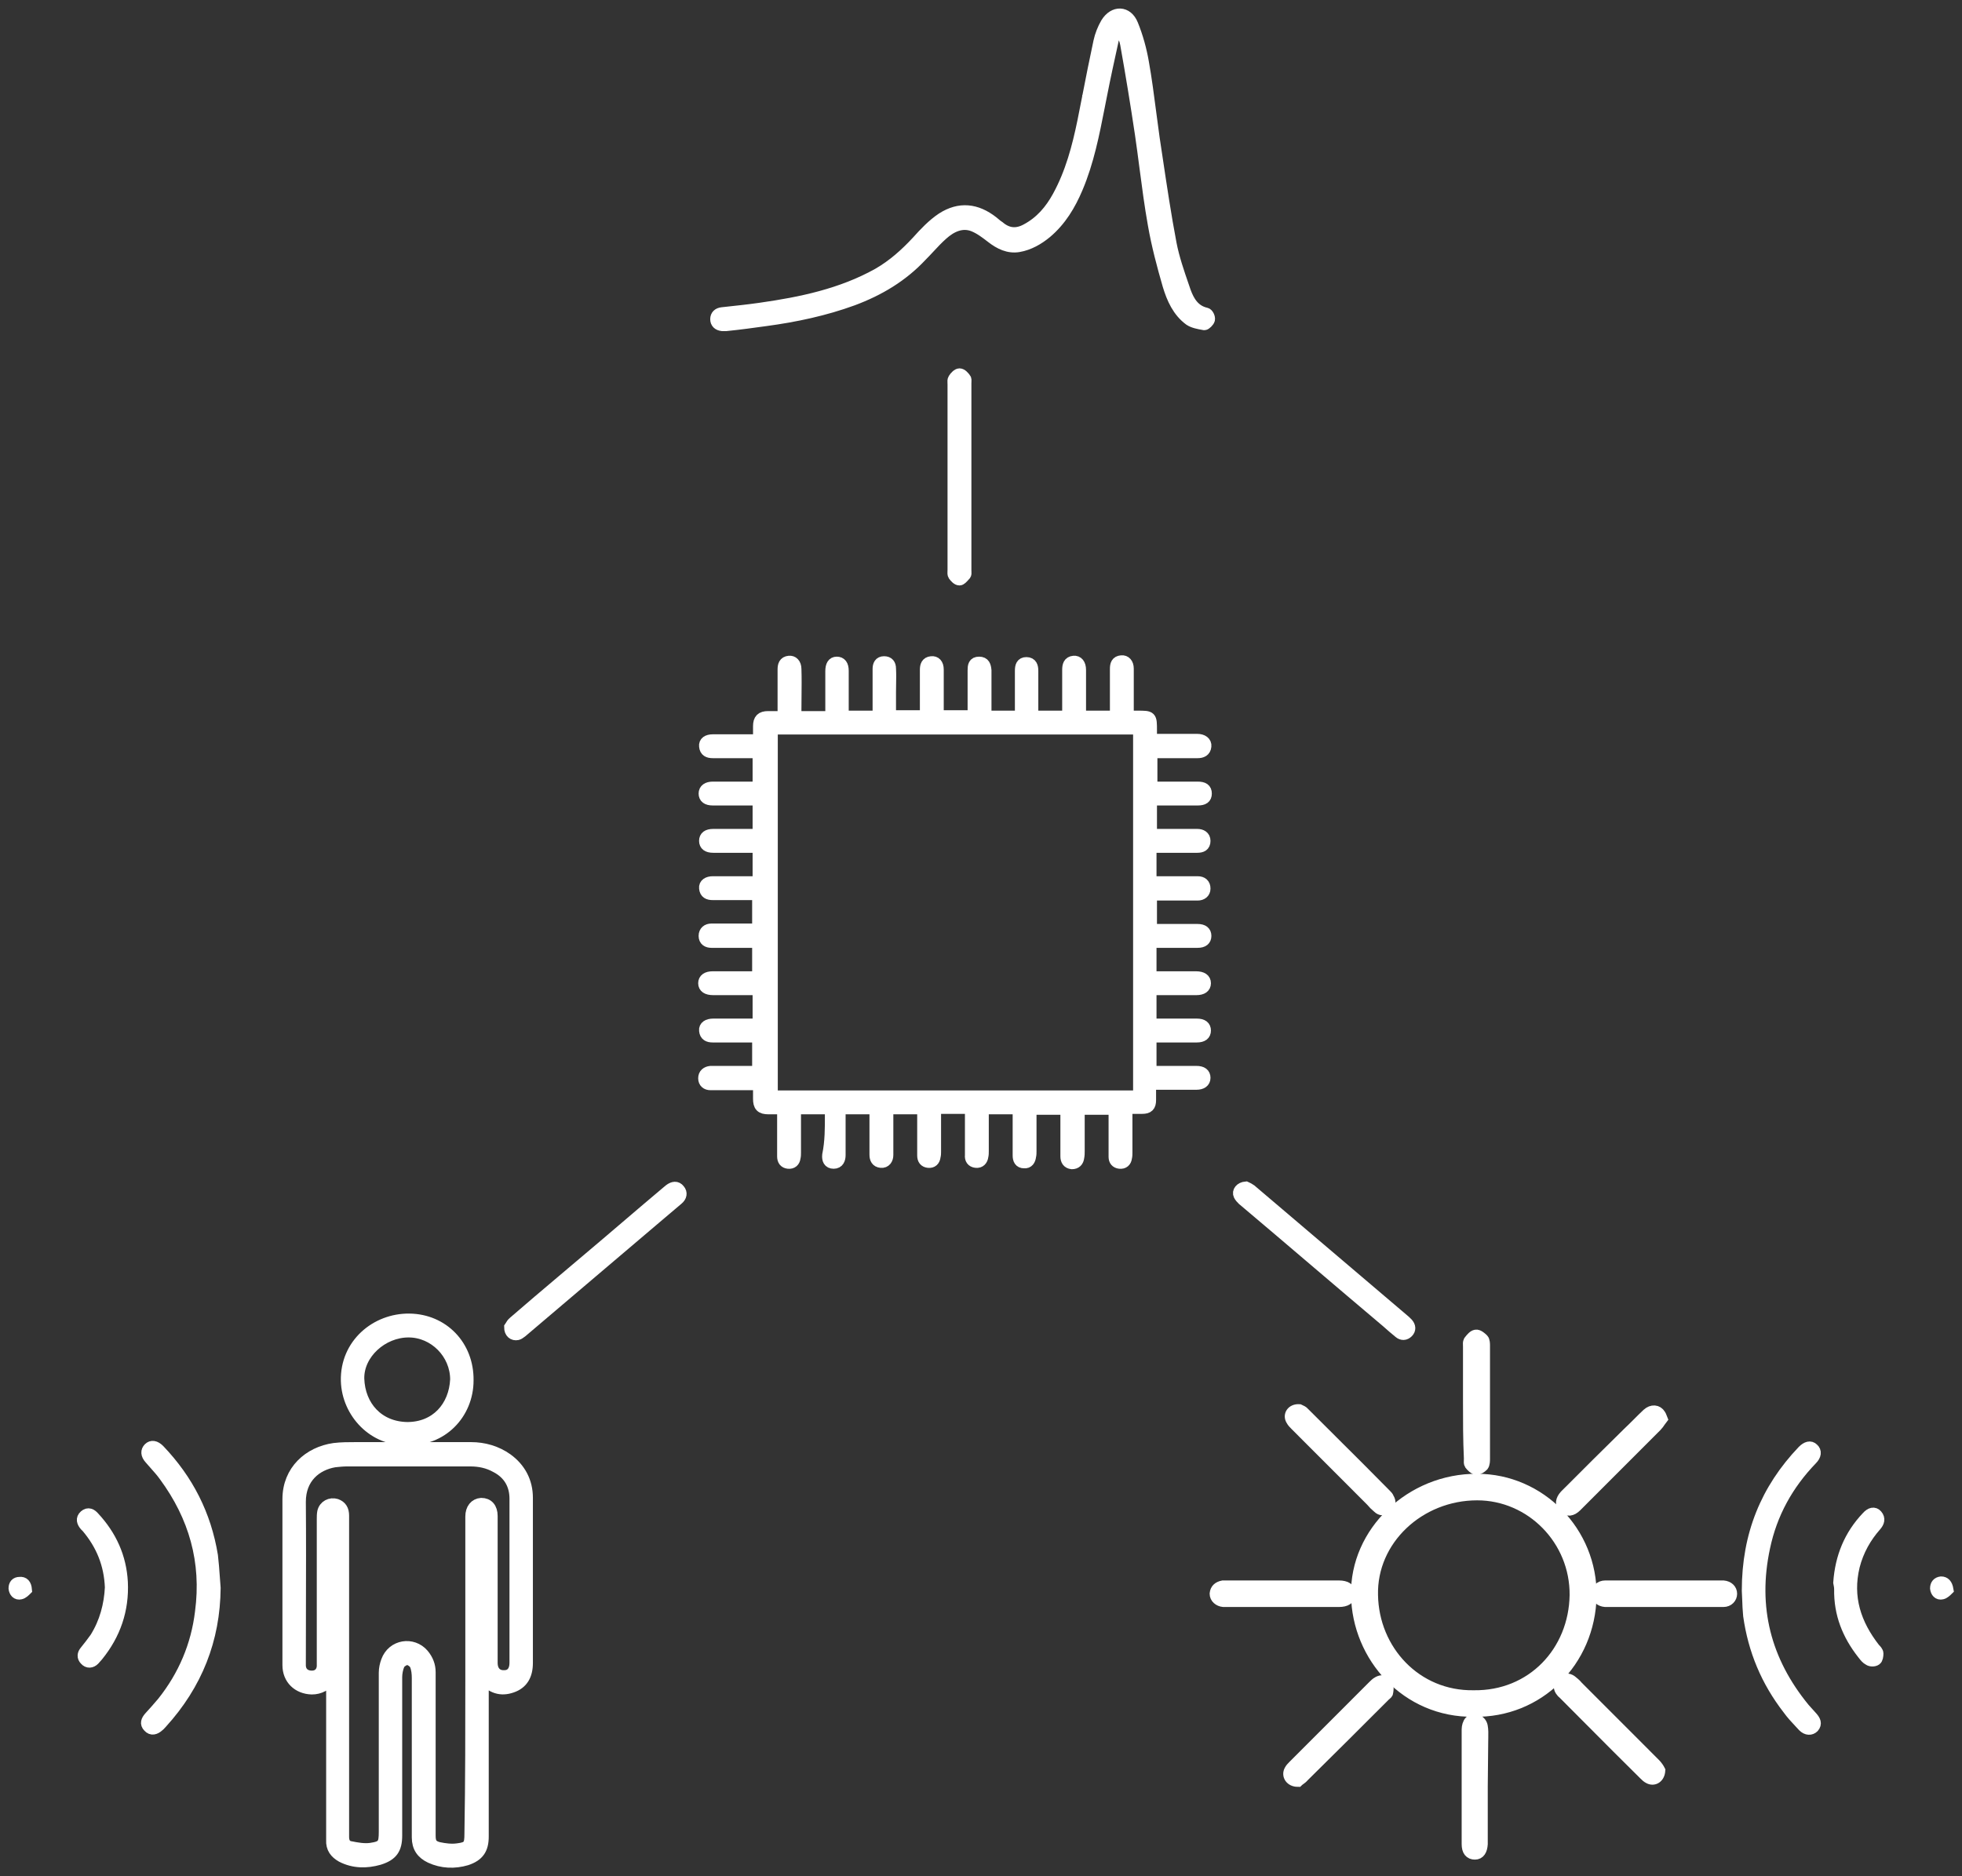 <?xml version="1.0"?>
<svg xmlns="http://www.w3.org/2000/svg" width="138" height="132" viewBox="0 0 138 132" fill="none">
<rect x="0" y="0" width="138" height="132" fill="#333333" stroke="none"/>
<mask id="path-1-outside-1" maskUnits="userSpaceOnUse" x="0" y="0" width="138" height="132" fill="black">
<rect fill="white" width="138" height="132"/>
<path d="M78.655 1.951C78.621 2.028 78.582 2.108 78.542 2.189C78.436 2.405 78.324 2.633 78.279 2.861C77.996 4.148 77.714 5.436 77.463 6.723C77.413 6.973 77.364 7.224 77.314 7.475L77.314 7.479C76.931 9.429 76.546 11.387 75.769 13.222C75.266 14.415 74.608 15.514 73.604 16.362C73.039 16.833 72.38 17.21 71.658 17.335C70.937 17.461 70.309 17.147 69.744 16.707C69.337 16.393 68.929 16.079 68.458 15.891C67.642 15.577 66.889 15.954 66.293 16.488C65.96 16.782 65.664 17.1 65.367 17.419C65.187 17.612 65.007 17.806 64.818 17.995C63.469 19.439 61.838 20.412 59.986 21.103C58.01 21.825 55.939 22.265 53.837 22.547C52.927 22.673 52.017 22.799 51.076 22.893H50.793C50.511 22.861 50.354 22.704 50.354 22.453C50.354 22.202 50.511 22.045 50.793 22.014L51.026 21.989C51.832 21.903 52.659 21.814 53.46 21.7C56.347 21.291 59.202 20.695 61.775 19.251C62.81 18.654 63.689 17.869 64.505 16.99C65.038 16.393 65.603 15.797 66.262 15.357C67.485 14.572 68.678 14.698 69.838 15.608C69.888 15.648 69.934 15.688 69.979 15.726C70.078 15.81 70.17 15.889 70.278 15.954C70.874 16.456 71.501 16.519 72.192 16.142C73.196 15.608 73.886 14.792 74.419 13.819C75.329 12.155 75.8 10.365 76.176 8.544C76.292 7.965 76.405 7.388 76.518 6.813L76.518 6.811L76.519 6.809C76.772 5.515 77.024 4.227 77.306 2.924C77.4 2.484 77.588 2.013 77.808 1.637C78.341 0.757 79.283 0.789 79.659 1.731C80.004 2.579 80.255 3.489 80.412 4.4C80.619 5.559 80.771 6.733 80.923 7.902L80.923 7.903C81.002 8.506 81.08 9.108 81.165 9.706C81.24 10.202 81.314 10.698 81.388 11.194C81.685 13.178 81.981 15.162 82.358 17.147C82.555 18.166 82.906 19.185 83.25 20.181C83.287 20.29 83.324 20.398 83.362 20.507C83.612 21.197 83.989 21.857 84.836 22.045C84.962 22.076 85.087 22.328 85.056 22.485C85.024 22.61 84.805 22.83 84.711 22.83L84.637 22.817C84.308 22.758 83.938 22.691 83.675 22.516C82.859 21.919 82.452 21.009 82.169 20.067C81.761 18.654 81.385 17.241 81.134 15.797C80.896 14.47 80.721 13.13 80.545 11.785C80.443 10.999 80.34 10.211 80.224 9.423C79.91 7.32 79.565 5.216 79.189 3.112C79.138 2.811 79.008 2.509 78.877 2.208C78.845 2.133 78.812 2.057 78.781 1.982C78.781 1.951 78.718 1.951 78.655 1.951Z"/>
<path fill-rule="evenodd" clip-rule="evenodd" d="M55.939 77.996H58.418C58.418 78.071 58.418 78.147 58.418 78.222L58.419 78.372C58.422 79.364 58.425 80.313 58.229 81.261C58.198 81.575 58.292 81.826 58.637 81.826C58.983 81.826 59.077 81.543 59.077 81.261V77.996H61.555V81.23C61.555 81.512 61.649 81.732 61.963 81.763C62.277 81.795 62.434 81.543 62.434 81.261V77.996H64.912V81.292C64.912 81.575 65.038 81.732 65.289 81.763C65.571 81.795 65.728 81.638 65.76 81.355C65.791 81.23 65.791 81.135 65.791 81.01V77.964H68.27V81.261C68.238 81.543 68.364 81.732 68.646 81.763C68.929 81.795 69.085 81.606 69.117 81.355C69.148 81.23 69.148 81.104 69.148 80.978V77.996H71.627V81.292C71.627 81.575 71.721 81.795 72.035 81.795C72.317 81.826 72.443 81.606 72.474 81.355C72.505 81.23 72.505 81.104 72.505 80.978V78.027H74.984V81.355C74.984 81.638 75.11 81.826 75.392 81.858C75.674 81.858 75.831 81.701 75.863 81.418C75.894 81.261 75.894 81.135 75.894 80.978V78.027H78.373V81.386C78.373 81.638 78.498 81.795 78.749 81.826C79.032 81.858 79.189 81.701 79.22 81.449C79.251 81.324 79.251 81.198 79.251 81.073V77.964H80.349C80.757 77.964 80.914 77.807 80.914 77.399V76.269H84.146C84.522 76.269 84.742 76.112 84.742 75.829C84.742 75.546 84.554 75.39 84.146 75.39H80.945V72.941H84.177C84.585 72.941 84.773 72.784 84.773 72.501C84.773 72.218 84.585 72.061 84.177 72.061H80.945V69.612H84.146C84.554 69.612 84.773 69.455 84.773 69.173C84.773 68.89 84.554 68.733 84.115 68.733H80.945V66.284H84.24C84.617 66.284 84.805 66.127 84.805 65.845C84.805 65.562 84.617 65.405 84.24 65.405H80.977V62.956H84.24C84.522 62.956 84.742 62.799 84.742 62.517C84.742 62.203 84.554 62.046 84.24 62.046H80.945V59.597H84.209C84.522 59.597 84.742 59.502 84.742 59.157C84.742 58.843 84.491 58.717 84.209 58.717H80.977V56.268H84.24C84.648 56.268 84.836 56.143 84.836 55.829C84.836 55.515 84.648 55.389 84.24 55.389H81.008V52.94H84.24C84.522 52.94 84.773 52.846 84.805 52.501C84.836 52.218 84.585 52.03 84.209 52.03H80.977V51.402C80.977 50.397 80.977 50.397 80.004 50.397H79.345V47.038C79.345 46.692 79.157 46.472 78.875 46.504C78.53 46.535 78.467 46.755 78.467 47.069V50.397H75.988V47.132C75.988 46.724 75.8 46.504 75.517 46.535C75.172 46.567 75.11 46.818 75.11 47.132V50.397H72.631V47.194C72.631 46.912 72.568 46.629 72.192 46.629C71.847 46.629 71.784 46.88 71.784 47.194V50.397H69.337V47.163C69.305 46.849 69.242 46.598 68.866 46.598C68.489 46.598 68.458 46.849 68.458 47.163V50.366H65.979V47.1C65.979 46.724 65.791 46.535 65.509 46.567C65.163 46.598 65.101 46.849 65.101 47.132V50.366H62.622V48.702C62.622 48.512 62.626 48.326 62.629 48.141C62.636 47.775 62.643 47.413 62.622 47.038C62.622 46.755 62.496 46.567 62.183 46.567C61.869 46.567 61.775 46.786 61.775 47.069V50.397H59.328C59.296 50.272 59.296 50.177 59.296 50.083V47.194C59.296 46.786 59.139 46.598 58.857 46.598C58.575 46.598 58.449 46.818 58.449 47.226V50.428H55.97V49.926C55.97 49.613 55.974 49.297 55.977 48.98C55.984 48.341 55.991 47.698 55.97 47.069C55.97 46.692 55.751 46.504 55.5 46.535C55.155 46.567 55.092 46.818 55.092 47.1V50.428H54.025C53.554 50.428 53.366 50.617 53.366 51.088V52.061H50.135C49.758 52.061 49.538 52.218 49.57 52.501C49.601 52.846 49.821 52.94 50.135 52.94H53.335V55.389H50.135C49.758 55.389 49.538 55.546 49.538 55.829C49.538 56.111 49.727 56.268 50.135 56.268H53.335V58.717H50.166C49.758 58.717 49.57 58.874 49.57 59.157C49.57 59.44 49.758 59.597 50.166 59.597H53.335V62.046H50.135C49.789 62.046 49.538 62.203 49.57 62.485C49.601 62.831 49.821 62.925 50.135 62.925H53.303V65.374H50.04C49.758 65.374 49.538 65.531 49.538 65.845C49.538 66.159 49.758 66.284 50.04 66.284H53.303V68.733H50.135C49.727 68.733 49.507 68.89 49.507 69.173C49.507 69.455 49.727 69.612 50.166 69.612H53.335V72.061H50.166C49.789 72.061 49.538 72.218 49.57 72.501C49.601 72.846 49.821 72.941 50.135 72.941H53.303V75.39H49.978C49.695 75.421 49.507 75.578 49.507 75.861C49.507 76.143 49.695 76.3 49.978 76.3H53.366V77.305C53.366 77.807 53.523 77.996 54.056 77.996H55.06V81.355C55.06 81.638 55.186 81.795 55.437 81.826C55.719 81.858 55.876 81.701 55.908 81.449C55.939 81.324 55.939 81.198 55.939 81.073V77.996ZM80.098 51.276V77.116H54.307V51.276H80.098Z"/>
<path fill-rule="evenodd" clip-rule="evenodd" d="M21.928 118.812C22.492 118.812 22.932 118.561 23.371 118.059C23.371 118.279 23.371 118.436 23.34 118.53V129.456C23.308 130.021 23.59 130.367 24.03 130.618C24.877 131.057 25.787 131.057 26.665 130.806C27.575 130.524 27.889 130.084 27.889 129.142V117.996C27.889 117.713 27.952 117.368 28.077 117.086C28.171 116.929 28.454 116.74 28.642 116.74C28.83 116.74 29.113 116.929 29.207 117.117C29.332 117.4 29.364 117.745 29.364 118.059V129.268C29.364 129.959 29.677 130.398 30.274 130.681C31.089 131.057 31.968 131.089 32.815 130.838C33.662 130.555 33.976 130.084 33.976 129.205V118.059C34.572 118.75 35.231 118.969 36.015 118.687C36.737 118.436 37.082 117.87 37.082 116.991V105.374C37.082 104.244 36.58 103.302 35.67 102.643C34.917 102.109 34.039 101.858 33.129 101.858H25.034C24.532 101.858 23.998 101.858 23.496 101.921C21.739 102.172 20.265 103.459 20.265 105.468V117.148C20.265 118.122 20.955 118.781 21.928 118.812ZM33.129 106.693V117.965C33.129 121.638 33.129 125.343 33.066 129.017C33.066 129.802 32.972 129.99 32.188 130.084C31.748 130.147 31.278 130.084 30.838 129.99C30.368 129.864 30.242 129.645 30.242 129.142V117.651C30.242 117.18 30.085 116.772 29.772 116.395C29.019 115.516 27.607 115.735 27.199 116.866C27.105 117.117 27.042 117.4 27.042 117.682V128.86C27.042 129.739 26.948 129.927 26.069 130.053C25.599 130.116 25.097 130.021 24.626 129.927C24.281 129.864 24.155 129.582 24.155 129.236V106.63C24.155 106.222 23.998 105.971 23.653 105.845C23.245 105.72 22.806 105.939 22.712 106.379C22.681 106.536 22.681 106.724 22.681 106.881V117.243C22.649 117.682 22.335 117.965 21.865 117.933C21.426 117.902 21.143 117.651 21.112 117.211V116.929C21.112 115.675 21.115 114.426 21.119 113.177V113.165C21.126 110.664 21.133 108.167 21.112 105.657C21.112 103.961 22.241 103.051 23.528 102.831C23.81 102.8 24.124 102.768 24.406 102.768H33.066C33.725 102.768 34.321 102.894 34.886 103.208C35.796 103.679 36.235 104.464 36.235 105.437V116.991C36.235 117.557 35.953 117.902 35.482 117.902C34.949 117.933 34.603 117.588 34.603 116.991V106.662C34.603 106.096 34.321 105.782 33.85 105.782C33.411 105.814 33.129 106.159 33.129 106.693Z"/>
<path fill-rule="evenodd" clip-rule="evenodd" d="M95.427 112.219C95.49 116.552 98.941 120.445 103.647 120.382C108.197 120.476 111.805 116.897 111.899 112.282C111.962 107.792 108.322 104.087 103.898 104.087C99.255 104.056 95.333 107.792 95.427 112.219ZM110.801 112.219C110.738 116.206 107.758 119.378 103.647 119.315C99.6 119.378 96.588 116.112 96.525 112.219C96.431 108.326 99.82 105.154 103.898 105.154C107.695 105.154 110.833 108.326 110.801 112.219Z"/>
<path fill-rule="evenodd" clip-rule="evenodd" d="M28.642 101.261C26.32 101.387 24.438 99.409 24.375 97.148C24.312 94.573 26.446 92.784 28.799 92.815C31.152 92.847 32.941 94.668 32.909 97.117C32.909 99.472 31.058 101.387 28.642 101.261ZM32.062 97.054C32.062 95.233 30.556 93.694 28.736 93.694C26.885 93.694 25.191 95.233 25.222 96.991C25.285 98.938 26.603 100.413 28.642 100.445C30.681 100.445 31.968 98.969 32.062 97.054Z"/>
<path d="M11.385 121.199C13.833 118.498 15.088 115.359 15.119 111.717C15.097 111.459 15.078 111.197 15.06 110.932C15.026 110.453 14.991 109.961 14.931 109.456C14.46 106.567 13.205 104.118 11.197 102.015C10.915 101.732 10.664 101.701 10.475 101.889C10.287 102.077 10.287 102.329 10.538 102.611C10.653 102.747 10.772 102.88 10.89 103.012C11.127 103.278 11.364 103.543 11.574 103.836C13.676 106.693 14.586 109.864 14.115 113.412C13.833 115.767 12.923 117.902 11.448 119.754C11.134 120.131 10.821 120.476 10.507 120.822C10.319 121.041 10.224 121.261 10.444 121.481C10.664 121.732 10.915 121.638 11.134 121.45C11.196 121.409 11.244 121.354 11.296 121.295C11.324 121.264 11.353 121.231 11.385 121.199Z"/>
<path d="M122.912 111.905C122.912 107.98 124.23 104.778 126.803 102.077C127.085 101.795 127.336 101.732 127.525 101.921C127.744 102.109 127.713 102.391 127.43 102.674C125.736 104.432 124.607 106.473 124.105 108.859C123.195 113.098 124.167 116.866 126.897 120.194C126.991 120.304 127.085 120.406 127.179 120.508C127.274 120.61 127.368 120.712 127.462 120.822C127.65 121.042 127.776 121.261 127.556 121.513C127.368 121.701 127.085 121.701 126.834 121.45C126.761 121.37 126.688 121.292 126.615 121.214C126.313 120.892 126.02 120.579 125.767 120.225C124.261 118.279 123.352 116.112 123.006 113.663C122.967 113.27 122.952 112.865 122.939 112.501C122.931 112.284 122.924 112.081 122.912 111.905Z"/>
<path d="M35.906 93.302C35.889 93.331 35.874 93.358 35.858 93.38C35.858 93.757 36.109 93.945 36.392 93.883C36.484 93.86 36.559 93.803 36.63 93.749C36.656 93.73 36.681 93.711 36.706 93.694C38.337 92.313 39.96 90.932 41.584 89.55C43.208 88.169 44.832 86.787 46.464 85.405L47.687 84.369C47.907 84.181 47.97 83.93 47.781 83.71C47.593 83.459 47.342 83.522 47.122 83.678C47.091 83.694 47.068 83.718 47.044 83.741C47.02 83.765 46.997 83.788 46.966 83.804C45.993 84.621 45.028 85.445 44.063 86.269C43.098 87.093 42.134 87.917 41.161 88.734C40.639 89.177 40.114 89.621 39.587 90.065C38.438 91.037 37.282 92.013 36.141 93.004C36.022 93.099 35.957 93.212 35.906 93.302Z"/>
<path d="M87.629 83.522C87.642 83.528 87.659 83.536 87.679 83.545C87.755 83.58 87.874 83.635 87.974 83.71C89.778 85.248 91.59 86.787 93.402 88.325C95.214 89.864 97.026 91.402 98.83 92.941L99.018 93.129C99.175 93.318 99.206 93.537 99.018 93.726C98.83 93.914 98.61 93.914 98.422 93.757C98.108 93.506 97.826 93.255 97.544 93.004C95.855 91.58 94.175 90.149 92.494 88.718L92.458 88.687C90.778 87.255 89.097 85.824 87.409 84.401C87.315 84.306 87.221 84.212 87.158 84.087C87.032 83.835 87.252 83.553 87.629 83.522Z"/>
<path d="M67.046 27.037V40.099C67.046 40.13 67.044 40.162 67.042 40.196C67.036 40.298 67.03 40.404 67.078 40.475C67.172 40.601 67.329 40.789 67.486 40.789C67.581 40.789 67.694 40.663 67.798 40.548C67.831 40.511 67.863 40.474 67.894 40.444C67.94 40.398 67.935 40.316 67.929 40.226L67.927 40.187L67.926 40.161L67.925 40.146L67.925 40.13V26.943C67.925 26.921 67.927 26.895 67.929 26.868C67.935 26.78 67.942 26.677 67.894 26.629C67.8 26.503 67.643 26.315 67.486 26.315C67.36 26.315 67.172 26.503 67.078 26.66C67.03 26.732 67.036 26.838 67.042 26.94C67.044 26.974 67.046 27.006 67.046 27.037Z"/>
<path d="M104.244 125.688V129.739C104.213 130.178 104.056 130.43 103.742 130.43C103.397 130.43 103.208 130.21 103.208 129.739V121.67C103.208 121.481 103.271 121.23 103.397 121.104C103.491 121.01 103.773 120.947 103.899 121.01C104.056 121.073 104.213 121.261 104.244 121.45C104.292 121.71 104.286 121.988 104.28 122.256C104.278 122.344 104.276 122.432 104.276 122.517C104.276 123.032 104.268 123.553 104.26 124.079C104.252 124.613 104.244 125.151 104.244 125.688Z"/>
<path d="M6.114 107.446C7.15 108.671 7.714 110.052 7.777 111.685C7.714 112.91 7.401 114.134 6.71 115.233C6.491 115.547 6.24 115.861 5.989 116.175C5.832 116.363 5.8 116.583 5.989 116.772C6.177 116.991 6.428 116.96 6.616 116.772C6.663 116.724 6.702 116.677 6.742 116.63C6.781 116.583 6.82 116.536 6.867 116.489C8.091 114.982 8.687 113.255 8.593 111.308C8.499 109.55 7.808 108.043 6.616 106.756C6.428 106.536 6.208 106.41 5.957 106.63C5.706 106.85 5.8 107.101 5.989 107.321L6.114 107.446Z"/>
<path d="M129.344 111.34C129.47 109.55 130.097 108.012 131.321 106.724C131.572 106.442 131.823 106.379 132.011 106.599C132.231 106.85 132.137 107.101 131.949 107.321C131.227 108.137 130.693 109.079 130.411 110.178C129.878 112.376 130.505 114.26 131.854 115.987L131.855 115.987C131.949 116.081 132.074 116.207 132.074 116.332C132.074 116.489 132.043 116.709 131.949 116.772C131.823 116.866 131.572 116.866 131.446 116.772C131.287 116.692 131.172 116.544 131.065 116.405L131.036 116.369L131.007 116.332C129.972 115.013 129.376 113.538 129.407 111.811C129.407 111.654 129.376 111.497 129.344 111.34Z"/>
<path d="M90.721 124.558C90.532 124.904 90.783 125.312 91.285 125.312C91.322 125.275 91.372 125.239 91.427 125.199C91.516 125.135 91.616 125.063 91.693 124.966C93.606 123.083 95.488 121.2 97.37 119.318L97.372 119.315L97.384 119.304L97.387 119.301C97.4 119.288 97.414 119.276 97.428 119.264C97.439 119.255 97.45 119.246 97.461 119.237C97.53 119.18 97.592 119.13 97.592 119.064C97.623 118.875 97.655 118.624 97.561 118.467C97.435 118.216 97.153 118.216 96.933 118.341C96.808 118.404 96.682 118.53 96.588 118.624L90.972 124.244C90.877 124.338 90.783 124.433 90.721 124.558Z"/>
<path d="M116.731 124.558C116.7 125.061 116.323 125.28 115.978 125.092C115.853 125.029 115.759 124.935 115.664 124.841C114.388 123.584 113.125 122.313 111.867 121.047L111.866 121.047C111.239 120.415 110.612 119.784 109.985 119.158C109.978 119.151 109.971 119.144 109.964 119.137C109.949 119.124 109.934 119.112 109.92 119.1C109.882 119.069 109.849 119.041 109.829 119.001C109.64 118.781 109.64 118.53 109.829 118.31C110.017 118.09 110.299 118.09 110.519 118.247C110.676 118.373 110.833 118.498 110.958 118.655L116.417 124.119C116.543 124.244 116.668 124.433 116.731 124.558Z"/>
<path d="M91.425 99.209L91.411 99.204C91.399 99.198 91.388 99.193 91.379 99.189C90.877 99.157 90.626 99.566 90.846 99.911C90.909 100.037 91.034 100.162 91.129 100.256L96.431 105.563C96.588 105.751 96.745 105.908 96.933 106.065C97.121 106.253 97.372 106.253 97.561 106.065C97.78 105.877 97.812 105.657 97.655 105.406C97.623 105.311 97.561 105.249 97.498 105.186C96.222 103.888 94.933 102.605 93.647 101.326L93.644 101.323L93.643 101.321C93.002 100.683 92.361 100.046 91.725 99.409C91.648 99.306 91.508 99.245 91.425 99.209Z"/>
<path d="M116.888 99.817C116.84 99.877 116.796 99.942 116.752 100.008C116.681 100.114 116.608 100.223 116.512 100.319L110.864 105.971C110.55 106.285 110.236 106.316 109.985 106.065C109.766 105.845 109.797 105.531 110.08 105.217C111.554 103.742 113.029 102.266 114.504 100.822C114.739 100.602 114.966 100.374 115.194 100.147C115.421 99.919 115.649 99.691 115.884 99.472C116.198 99.189 116.574 99.22 116.763 99.534C116.787 99.559 116.812 99.621 116.851 99.722C116.862 99.751 116.874 99.782 116.888 99.817Z"/>
<path d="M103.302 94.762V98.655C103.302 99.974 103.302 101.293 103.365 102.611C103.365 102.628 103.365 102.644 103.364 102.661L103.363 102.698L103.361 102.731C103.355 102.845 103.35 102.949 103.397 103.019C103.522 103.176 103.679 103.333 103.836 103.365C103.993 103.365 104.181 103.239 104.307 103.114C104.401 102.988 104.401 102.768 104.401 102.611V94.699C104.401 94.542 104.401 94.322 104.307 94.228C104.181 94.103 103.962 93.914 103.805 93.945C103.634 93.974 103.488 94.158 103.369 94.309L103.334 94.354C103.286 94.425 103.293 94.552 103.299 94.663C103.301 94.698 103.302 94.732 103.302 94.762Z"/>
<path d="M86.046 112.658C85.732 112.627 85.481 112.407 85.481 112.125C85.512 111.811 85.701 111.654 86.014 111.591H94.172C94.674 111.591 94.957 111.779 94.957 112.125C94.957 112.47 94.674 112.658 94.172 112.658H86.046Z"/>
<path d="M112.903 111.591C112.558 111.591 112.307 111.842 112.307 112.125C112.307 112.407 112.558 112.627 112.903 112.658H121.218C121.563 112.658 121.783 112.407 121.783 112.125C121.783 111.842 121.563 111.622 121.218 111.591H112.903Z"/>
<path d="M1.848 111.842C1.754 111.936 1.597 112.093 1.44 112.125C1.188 112.188 1.031 111.999 1 111.748C1 111.497 1.126 111.34 1.377 111.34C1.659 111.308 1.816 111.465 1.848 111.842Z"/>
<path d="M136.592 112.125C136.749 112.093 136.906 111.936 137.001 111.842C136.938 111.465 136.781 111.308 136.53 111.308C136.278 111.34 136.153 111.497 136.153 111.748C136.184 111.999 136.341 112.188 136.592 112.125Z"/>
</mask>
<path d="M78.655 1.951C78.621 2.028 78.582 2.108 78.542 2.189C78.436 2.405 78.324 2.633 78.279 2.861C77.996 4.148 77.714 5.436 77.463 6.723C77.413 6.973 77.364 7.224 77.314 7.475L77.314 7.479C76.931 9.429 76.546 11.387 75.769 13.222C75.266 14.415 74.608 15.514 73.604 16.362C73.039 16.833 72.38 17.21 71.658 17.335C70.937 17.461 70.309 17.147 69.744 16.707C69.337 16.393 68.929 16.079 68.458 15.891C67.642 15.577 66.889 15.954 66.293 16.488C65.96 16.782 65.664 17.1 65.367 17.419C65.187 17.612 65.007 17.806 64.818 17.995C63.469 19.439 61.838 20.412 59.986 21.103C58.01 21.825 55.939 22.265 53.837 22.547C52.927 22.673 52.017 22.799 51.076 22.893H50.793C50.511 22.861 50.354 22.704 50.354 22.453C50.354 22.202 50.511 22.045 50.793 22.014L51.026 21.989C51.832 21.903 52.659 21.814 53.46 21.7C56.347 21.291 59.202 20.695 61.775 19.251C62.81 18.654 63.689 17.869 64.505 16.99C65.038 16.393 65.603 15.797 66.262 15.357C67.485 14.572 68.678 14.698 69.838 15.608C69.888 15.648 69.934 15.688 69.979 15.726C70.078 15.81 70.17 15.889 70.278 15.954C70.874 16.456 71.501 16.519 72.192 16.142C73.196 15.608 73.886 14.792 74.419 13.819C75.329 12.155 75.8 10.365 76.176 8.544C76.292 7.965 76.405 7.388 76.518 6.813L76.518 6.811L76.519 6.809C76.772 5.515 77.024 4.227 77.306 2.924C77.4 2.484 77.588 2.013 77.808 1.637C78.341 0.757 79.283 0.789 79.659 1.731C80.004 2.579 80.255 3.489 80.412 4.4C80.619 5.559 80.771 6.733 80.923 7.902L80.923 7.903C81.002 8.506 81.08 9.108 81.165 9.706C81.24 10.202 81.314 10.698 81.388 11.194C81.685 13.178 81.981 15.162 82.358 17.147C82.555 18.166 82.906 19.185 83.25 20.181C83.287 20.29 83.324 20.398 83.362 20.507C83.612 21.197 83.989 21.857 84.836 22.045C84.962 22.076 85.087 22.328 85.056 22.485C85.024 22.61 84.805 22.83 84.711 22.83L84.637 22.817C84.308 22.758 83.938 22.691 83.675 22.516C82.859 21.919 82.452 21.009 82.169 20.067C81.761 18.654 81.385 17.241 81.134 15.797C80.896 14.47 80.721 13.13 80.545 11.785C80.443 10.999 80.34 10.211 80.224 9.423C79.91 7.32 79.565 5.216 79.189 3.112C79.138 2.811 79.008 2.509 78.877 2.208C78.845 2.133 78.812 2.057 78.781 1.982C78.781 1.951 78.718 1.951 78.655 1.951Z" fill="white"/>
<path fill-rule="evenodd" clip-rule="evenodd" d="M55.939 77.996H58.418C58.418 78.071 58.418 78.147 58.418 78.222L58.419 78.372C58.422 79.364 58.425 80.313 58.229 81.261C58.198 81.575 58.292 81.826 58.637 81.826C58.983 81.826 59.077 81.543 59.077 81.261V77.996H61.555V81.23C61.555 81.512 61.649 81.732 61.963 81.763C62.277 81.795 62.434 81.543 62.434 81.261V77.996H64.912V81.292C64.912 81.575 65.038 81.732 65.289 81.763C65.571 81.795 65.728 81.638 65.76 81.355C65.791 81.23 65.791 81.135 65.791 81.01V77.964H68.27V81.261C68.238 81.543 68.364 81.732 68.646 81.763C68.929 81.795 69.085 81.606 69.117 81.355C69.148 81.23 69.148 81.104 69.148 80.978V77.996H71.627V81.292C71.627 81.575 71.721 81.795 72.035 81.795C72.317 81.826 72.443 81.606 72.474 81.355C72.505 81.23 72.505 81.104 72.505 80.978V78.027H74.984V81.355C74.984 81.638 75.11 81.826 75.392 81.858C75.674 81.858 75.831 81.701 75.863 81.418C75.894 81.261 75.894 81.135 75.894 80.978V78.027H78.373V81.386C78.373 81.638 78.498 81.795 78.749 81.826C79.032 81.858 79.189 81.701 79.22 81.449C79.251 81.324 79.251 81.198 79.251 81.073V77.964H80.349C80.757 77.964 80.914 77.807 80.914 77.399V76.269H84.146C84.522 76.269 84.742 76.112 84.742 75.829C84.742 75.546 84.554 75.39 84.146 75.39H80.945V72.941H84.177C84.585 72.941 84.773 72.784 84.773 72.501C84.773 72.218 84.585 72.061 84.177 72.061H80.945V69.612H84.146C84.554 69.612 84.773 69.455 84.773 69.173C84.773 68.89 84.554 68.733 84.115 68.733H80.945V66.284H84.24C84.617 66.284 84.805 66.127 84.805 65.845C84.805 65.562 84.617 65.405 84.24 65.405H80.977V62.956H84.24C84.522 62.956 84.742 62.799 84.742 62.517C84.742 62.203 84.554 62.046 84.24 62.046H80.945V59.597H84.209C84.522 59.597 84.742 59.502 84.742 59.157C84.742 58.843 84.491 58.717 84.209 58.717H80.977V56.268H84.24C84.648 56.268 84.836 56.143 84.836 55.829C84.836 55.515 84.648 55.389 84.24 55.389H81.008V52.94H84.24C84.522 52.94 84.773 52.846 84.805 52.501C84.836 52.218 84.585 52.03 84.209 52.03H80.977V51.402C80.977 50.397 80.977 50.397 80.004 50.397H79.345V47.038C79.345 46.692 79.157 46.472 78.875 46.504C78.53 46.535 78.467 46.755 78.467 47.069V50.397H75.988V47.132C75.988 46.724 75.8 46.504 75.517 46.535C75.172 46.567 75.11 46.818 75.11 47.132V50.397H72.631V47.194C72.631 46.912 72.568 46.629 72.192 46.629C71.847 46.629 71.784 46.88 71.784 47.194V50.397H69.337V47.163C69.305 46.849 69.242 46.598 68.866 46.598C68.489 46.598 68.458 46.849 68.458 47.163V50.366H65.979V47.1C65.979 46.724 65.791 46.535 65.509 46.567C65.163 46.598 65.101 46.849 65.101 47.132V50.366H62.622V48.702C62.622 48.512 62.626 48.326 62.629 48.141C62.636 47.775 62.643 47.413 62.622 47.038C62.622 46.755 62.496 46.567 62.183 46.567C61.869 46.567 61.775 46.786 61.775 47.069V50.397H59.328C59.296 50.272 59.296 50.177 59.296 50.083V47.194C59.296 46.786 59.139 46.598 58.857 46.598C58.575 46.598 58.449 46.818 58.449 47.226V50.428H55.97V49.926C55.97 49.613 55.974 49.297 55.977 48.98C55.984 48.341 55.991 47.698 55.97 47.069C55.97 46.692 55.751 46.504 55.5 46.535C55.155 46.567 55.092 46.818 55.092 47.1V50.428H54.025C53.554 50.428 53.366 50.617 53.366 51.088V52.061H50.135C49.758 52.061 49.538 52.218 49.57 52.501C49.601 52.846 49.821 52.94 50.135 52.94H53.335V55.389H50.135C49.758 55.389 49.538 55.546 49.538 55.829C49.538 56.111 49.727 56.268 50.135 56.268H53.335V58.717H50.166C49.758 58.717 49.57 58.874 49.57 59.157C49.57 59.44 49.758 59.597 50.166 59.597H53.335V62.046H50.135C49.789 62.046 49.538 62.203 49.57 62.485C49.601 62.831 49.821 62.925 50.135 62.925H53.303V65.374H50.04C49.758 65.374 49.538 65.531 49.538 65.845C49.538 66.159 49.758 66.284 50.04 66.284H53.303V68.733H50.135C49.727 68.733 49.507 68.89 49.507 69.173C49.507 69.455 49.727 69.612 50.166 69.612H53.335V72.061H50.166C49.789 72.061 49.538 72.218 49.57 72.501C49.601 72.846 49.821 72.941 50.135 72.941H53.303V75.39H49.978C49.695 75.421 49.507 75.578 49.507 75.861C49.507 76.143 49.695 76.3 49.978 76.3H53.366V77.305C53.366 77.807 53.523 77.996 54.056 77.996H55.06V81.355C55.06 81.638 55.186 81.795 55.437 81.826C55.719 81.858 55.876 81.701 55.908 81.449C55.939 81.324 55.939 81.198 55.939 81.073V77.996ZM80.098 51.276V77.116H54.307V51.276H80.098Z" fill="white"/>
<path fill-rule="evenodd" clip-rule="evenodd" d="M21.928 118.812C22.492 118.812 22.932 118.561 23.371 118.059C23.371 118.279 23.371 118.436 23.34 118.53V129.456C23.308 130.021 23.59 130.367 24.03 130.618C24.877 131.057 25.787 131.057 26.665 130.806C27.575 130.524 27.889 130.084 27.889 129.142V117.996C27.889 117.713 27.952 117.368 28.077 117.086C28.171 116.929 28.454 116.74 28.642 116.74C28.83 116.74 29.113 116.929 29.207 117.117C29.332 117.4 29.364 117.745 29.364 118.059V129.268C29.364 129.959 29.677 130.398 30.274 130.681C31.089 131.057 31.968 131.089 32.815 130.838C33.662 130.555 33.976 130.084 33.976 129.205V118.059C34.572 118.75 35.231 118.969 36.015 118.687C36.737 118.436 37.082 117.87 37.082 116.991V105.374C37.082 104.244 36.58 103.302 35.67 102.643C34.917 102.109 34.039 101.858 33.129 101.858H25.034C24.532 101.858 23.998 101.858 23.496 101.921C21.739 102.172 20.265 103.459 20.265 105.468V117.148C20.265 118.122 20.955 118.781 21.928 118.812ZM33.129 106.693V117.965C33.129 121.638 33.129 125.343 33.066 129.017C33.066 129.802 32.972 129.99 32.188 130.084C31.748 130.147 31.278 130.084 30.838 129.99C30.368 129.864 30.242 129.645 30.242 129.142V117.651C30.242 117.18 30.085 116.772 29.772 116.395C29.019 115.516 27.607 115.735 27.199 116.866C27.105 117.117 27.042 117.4 27.042 117.682V128.86C27.042 129.739 26.948 129.927 26.069 130.053C25.599 130.116 25.097 130.021 24.626 129.927C24.281 129.864 24.155 129.582 24.155 129.236V106.63C24.155 106.222 23.998 105.971 23.653 105.845C23.245 105.72 22.806 105.939 22.712 106.379C22.681 106.536 22.681 106.724 22.681 106.881V117.243C22.649 117.682 22.335 117.965 21.865 117.933C21.426 117.902 21.143 117.651 21.112 117.211V116.929C21.112 115.675 21.115 114.426 21.119 113.177V113.165C21.126 110.664 21.133 108.167 21.112 105.657C21.112 103.961 22.241 103.051 23.528 102.831C23.81 102.8 24.124 102.768 24.406 102.768H33.066C33.725 102.768 34.321 102.894 34.886 103.208C35.796 103.679 36.235 104.464 36.235 105.437V116.991C36.235 117.557 35.953 117.902 35.482 117.902C34.949 117.933 34.603 117.588 34.603 116.991V106.662C34.603 106.096 34.321 105.782 33.85 105.782C33.411 105.814 33.129 106.159 33.129 106.693Z" fill="white"/>
<path fill-rule="evenodd" clip-rule="evenodd" d="M95.427 112.219C95.49 116.552 98.941 120.445 103.647 120.382C108.197 120.476 111.805 116.897 111.899 112.282C111.962 107.792 108.322 104.087 103.898 104.087C99.255 104.056 95.333 107.792 95.427 112.219ZM110.801 112.219C110.738 116.206 107.758 119.378 103.647 119.315C99.6 119.378 96.588 116.112 96.525 112.219C96.431 108.326 99.82 105.154 103.898 105.154C107.695 105.154 110.833 108.326 110.801 112.219Z" fill="white"/>
<path fill-rule="evenodd" clip-rule="evenodd" d="M28.642 101.261C26.32 101.387 24.438 99.409 24.375 97.148C24.312 94.573 26.446 92.784 28.799 92.815C31.152 92.847 32.941 94.668 32.909 97.117C32.909 99.472 31.058 101.387 28.642 101.261ZM32.062 97.054C32.062 95.233 30.556 93.694 28.736 93.694C26.885 93.694 25.191 95.233 25.222 96.991C25.285 98.938 26.603 100.413 28.642 100.445C30.681 100.445 31.968 98.969 32.062 97.054Z" fill="white"/>
<path d="M11.385 121.199C13.833 118.498 15.088 115.359 15.119 111.717C15.097 111.459 15.078 111.197 15.06 110.932C15.026 110.453 14.991 109.961 14.931 109.456C14.46 106.567 13.205 104.118 11.197 102.015C10.915 101.732 10.664 101.701 10.475 101.889C10.287 102.077 10.287 102.329 10.538 102.611C10.653 102.747 10.772 102.88 10.89 103.012C11.127 103.278 11.364 103.543 11.574 103.836C13.676 106.693 14.586 109.864 14.115 113.412C13.833 115.767 12.923 117.902 11.448 119.754C11.134 120.131 10.821 120.476 10.507 120.822C10.319 121.041 10.224 121.261 10.444 121.481C10.664 121.732 10.915 121.638 11.134 121.45C11.196 121.409 11.244 121.354 11.296 121.295C11.324 121.264 11.353 121.231 11.385 121.199Z" fill="white"/>
<path d="M122.912 111.905C122.912 107.98 124.23 104.778 126.803 102.077C127.085 101.795 127.336 101.732 127.525 101.921C127.744 102.109 127.713 102.391 127.43 102.674C125.736 104.432 124.607 106.473 124.105 108.859C123.195 113.098 124.167 116.866 126.897 120.194C126.991 120.304 127.085 120.406 127.179 120.508C127.274 120.61 127.368 120.712 127.462 120.822C127.65 121.042 127.776 121.261 127.556 121.513C127.368 121.701 127.085 121.701 126.834 121.45C126.761 121.37 126.688 121.292 126.615 121.214C126.313 120.892 126.02 120.579 125.767 120.225C124.261 118.279 123.352 116.112 123.006 113.663C122.967 113.27 122.952 112.865 122.939 112.501C122.931 112.284 122.924 112.081 122.912 111.905Z" fill="white"/>
<path d="M35.906 93.302C35.889 93.331 35.874 93.358 35.858 93.38C35.858 93.757 36.109 93.945 36.392 93.883C36.484 93.86 36.559 93.803 36.63 93.749C36.656 93.73 36.681 93.711 36.706 93.694C38.337 92.313 39.96 90.932 41.584 89.55C43.208 88.169 44.832 86.787 46.464 85.405L47.687 84.369C47.907 84.181 47.97 83.93 47.781 83.71C47.593 83.459 47.342 83.522 47.122 83.678C47.091 83.694 47.068 83.718 47.044 83.741C47.02 83.765 46.997 83.788 46.966 83.804C45.993 84.621 45.028 85.445 44.063 86.269C43.098 87.093 42.134 87.917 41.161 88.734C40.639 89.177 40.114 89.621 39.587 90.065C38.438 91.037 37.282 92.013 36.141 93.004C36.022 93.099 35.957 93.212 35.906 93.302Z" fill="white"/>
<path d="M87.629 83.522C87.642 83.528 87.659 83.536 87.679 83.545C87.755 83.58 87.874 83.635 87.974 83.71C89.778 85.248 91.59 86.787 93.402 88.325C95.214 89.864 97.026 91.402 98.83 92.941L99.018 93.129C99.175 93.318 99.206 93.537 99.018 93.726C98.83 93.914 98.61 93.914 98.422 93.757C98.108 93.506 97.826 93.255 97.544 93.004C95.855 91.58 94.175 90.149 92.494 88.718L92.458 88.687C90.778 87.255 89.097 85.824 87.409 84.401C87.315 84.306 87.221 84.212 87.158 84.087C87.032 83.835 87.252 83.553 87.629 83.522Z" fill="white"/>
<path d="M67.046 27.037V40.099C67.046 40.13 67.044 40.162 67.042 40.196C67.036 40.298 67.03 40.404 67.078 40.475C67.172 40.601 67.329 40.789 67.486 40.789C67.581 40.789 67.694 40.663 67.798 40.548C67.831 40.511 67.863 40.474 67.894 40.444C67.94 40.398 67.935 40.316 67.929 40.226L67.927 40.187L67.926 40.161L67.925 40.146L67.925 40.13V26.943C67.925 26.921 67.927 26.895 67.929 26.868C67.935 26.78 67.942 26.677 67.894 26.629C67.8 26.503 67.643 26.315 67.486 26.315C67.36 26.315 67.172 26.503 67.078 26.66C67.03 26.732 67.036 26.838 67.042 26.94C67.044 26.974 67.046 27.006 67.046 27.037Z" fill="white"/>
<path d="M104.244 125.688V129.739C104.213 130.178 104.056 130.43 103.742 130.43C103.397 130.43 103.208 130.21 103.208 129.739V121.67C103.208 121.481 103.271 121.23 103.397 121.104C103.491 121.01 103.773 120.947 103.899 121.01C104.056 121.073 104.213 121.261 104.244 121.45C104.292 121.71 104.286 121.988 104.28 122.256C104.278 122.344 104.276 122.432 104.276 122.517C104.276 123.032 104.268 123.553 104.26 124.079C104.252 124.613 104.244 125.151 104.244 125.688Z" fill="white"/>
<path d="M6.114 107.446C7.15 108.671 7.714 110.052 7.777 111.685C7.714 112.91 7.401 114.134 6.71 115.233C6.491 115.547 6.24 115.861 5.989 116.175C5.832 116.363 5.8 116.583 5.989 116.772C6.177 116.991 6.428 116.96 6.616 116.772C6.663 116.724 6.702 116.677 6.742 116.63C6.781 116.583 6.82 116.536 6.867 116.489C8.091 114.982 8.687 113.255 8.593 111.308C8.499 109.55 7.808 108.043 6.616 106.756C6.428 106.536 6.208 106.41 5.957 106.63C5.706 106.85 5.8 107.101 5.989 107.321L6.114 107.446Z" fill="white"/>
<path d="M129.344 111.34C129.47 109.55 130.097 108.012 131.321 106.724C131.572 106.442 131.823 106.379 132.011 106.599C132.231 106.85 132.137 107.101 131.949 107.321C131.227 108.137 130.693 109.079 130.411 110.178C129.878 112.376 130.505 114.26 131.854 115.987L131.855 115.987C131.949 116.081 132.074 116.207 132.074 116.332C132.074 116.489 132.043 116.709 131.949 116.772C131.823 116.866 131.572 116.866 131.446 116.772C131.287 116.692 131.172 116.544 131.065 116.405L131.036 116.369L131.007 116.332C129.972 115.013 129.376 113.538 129.407 111.811C129.407 111.654 129.376 111.497 129.344 111.34Z" fill="white"/>
<path d="M90.721 124.558C90.532 124.904 90.783 125.312 91.285 125.312C91.322 125.275 91.372 125.239 91.427 125.199C91.516 125.135 91.616 125.063 91.693 124.966C93.606 123.083 95.488 121.2 97.37 119.318L97.372 119.315L97.384 119.304L97.387 119.301C97.4 119.288 97.414 119.276 97.428 119.264C97.439 119.255 97.45 119.246 97.461 119.237C97.53 119.18 97.592 119.13 97.592 119.064C97.623 118.875 97.655 118.624 97.561 118.467C97.435 118.216 97.153 118.216 96.933 118.341C96.808 118.404 96.682 118.53 96.588 118.624L90.972 124.244C90.877 124.338 90.783 124.433 90.721 124.558Z" fill="white"/>
<path d="M116.731 124.558C116.7 125.061 116.323 125.28 115.978 125.092C115.853 125.029 115.759 124.935 115.664 124.841C114.388 123.584 113.125 122.313 111.867 121.047L111.866 121.047C111.239 120.415 110.612 119.784 109.985 119.158C109.978 119.151 109.971 119.144 109.964 119.137C109.949 119.124 109.934 119.112 109.92 119.1C109.882 119.069 109.849 119.041 109.829 119.001C109.64 118.781 109.64 118.53 109.829 118.31C110.017 118.09 110.299 118.09 110.519 118.247C110.676 118.373 110.833 118.498 110.958 118.655L116.417 124.119C116.543 124.244 116.668 124.433 116.731 124.558Z" fill="white"/>
<path d="M91.425 99.209L91.411 99.204C91.399 99.198 91.388 99.193 91.379 99.189C90.877 99.157 90.626 99.566 90.846 99.911C90.909 100.037 91.034 100.162 91.129 100.256L96.431 105.563C96.588 105.751 96.745 105.908 96.933 106.065C97.121 106.253 97.372 106.253 97.561 106.065C97.78 105.877 97.812 105.657 97.655 105.406C97.623 105.311 97.561 105.249 97.498 105.186C96.222 103.888 94.933 102.605 93.647 101.326L93.644 101.323L93.643 101.321C93.002 100.683 92.361 100.046 91.725 99.409C91.648 99.306 91.508 99.245 91.425 99.209Z" fill="white"/>
<path d="M116.888 99.817C116.84 99.877 116.796 99.942 116.752 100.008C116.681 100.114 116.608 100.223 116.512 100.319L110.864 105.971C110.55 106.285 110.236 106.316 109.985 106.065C109.766 105.845 109.797 105.531 110.08 105.217C111.554 103.742 113.029 102.266 114.504 100.822C114.739 100.602 114.966 100.374 115.194 100.147C115.421 99.919 115.649 99.691 115.884 99.472C116.198 99.189 116.574 99.22 116.763 99.534C116.787 99.559 116.812 99.621 116.851 99.722C116.862 99.751 116.874 99.782 116.888 99.817Z" fill="white"/>
<path d="M103.302 94.762V98.655C103.302 99.974 103.302 101.293 103.365 102.611C103.365 102.628 103.365 102.644 103.364 102.661L103.363 102.698L103.361 102.731C103.355 102.845 103.35 102.949 103.397 103.019C103.522 103.176 103.679 103.333 103.836 103.365C103.993 103.365 104.181 103.239 104.307 103.114C104.401 102.988 104.401 102.768 104.401 102.611V94.699C104.401 94.542 104.401 94.322 104.307 94.228C104.181 94.103 103.962 93.914 103.805 93.945C103.634 93.974 103.488 94.158 103.369 94.309L103.334 94.354C103.286 94.425 103.293 94.552 103.299 94.663C103.301 94.698 103.302 94.732 103.302 94.762Z" fill="white"/>
<path d="M86.046 112.658C85.732 112.627 85.481 112.407 85.481 112.125C85.512 111.811 85.701 111.654 86.014 111.591H94.172C94.674 111.591 94.957 111.779 94.957 112.125C94.957 112.47 94.674 112.658 94.172 112.658H86.046Z" fill="white"/>
<path d="M112.903 111.591C112.558 111.591 112.307 111.842 112.307 112.125C112.307 112.407 112.558 112.627 112.903 112.658H121.218C121.563 112.658 121.783 112.407 121.783 112.125C121.783 111.842 121.563 111.622 121.218 111.591H112.903Z" fill="white"/>
<path d="M1.848 111.842C1.754 111.936 1.597 112.093 1.44 112.125C1.188 112.188 1.031 111.999 1 111.748C1 111.497 1.126 111.34 1.377 111.34C1.659 111.308 1.816 111.465 1.848 111.842Z" fill="white"/>
<path d="M136.592 112.125C136.749 112.093 136.906 111.936 137.001 111.842C136.938 111.465 136.781 111.308 136.53 111.308C136.278 111.34 136.153 111.497 136.153 111.748C136.184 111.999 136.341 112.188 136.592 112.125Z" fill="white"/>
<path d="M78.655 1.951C78.621 2.028 78.582 2.108 78.542 2.189C78.436 2.405 78.324 2.633 78.279 2.861C77.996 4.148 77.714 5.436 77.463 6.723C77.413 6.973 77.364 7.224 77.314 7.475L77.314 7.479C76.931 9.429 76.546 11.387 75.769 13.222C75.266 14.415 74.608 15.514 73.604 16.362C73.039 16.833 72.38 17.21 71.658 17.335C70.937 17.461 70.309 17.147 69.744 16.707C69.337 16.393 68.929 16.079 68.458 15.891C67.642 15.577 66.889 15.954 66.293 16.488C65.96 16.782 65.664 17.1 65.367 17.419C65.187 17.612 65.007 17.806 64.818 17.995C63.469 19.439 61.838 20.412 59.986 21.103C58.01 21.825 55.939 22.265 53.837 22.547C52.927 22.673 52.017 22.799 51.076 22.893H50.793C50.511 22.861 50.354 22.704 50.354 22.453C50.354 22.202 50.511 22.045 50.793 22.014L51.026 21.989C51.832 21.903 52.659 21.814 53.46 21.7C56.347 21.291 59.202 20.695 61.775 19.251C62.81 18.654 63.689 17.869 64.505 16.99C65.038 16.393 65.603 15.797 66.262 15.357C67.485 14.572 68.678 14.698 69.838 15.608C69.888 15.648 69.934 15.688 69.979 15.726C70.078 15.81 70.17 15.889 70.278 15.954C70.874 16.456 71.501 16.519 72.192 16.142C73.196 15.608 73.886 14.792 74.419 13.819C75.329 12.155 75.8 10.365 76.176 8.544C76.292 7.965 76.405 7.388 76.518 6.813L76.518 6.811L76.519 6.809C76.772 5.515 77.024 4.227 77.306 2.924C77.4 2.484 77.588 2.013 77.808 1.637C78.341 0.757 79.283 0.789 79.659 1.731C80.004 2.579 80.255 3.489 80.412 4.4C80.619 5.559 80.771 6.733 80.923 7.902L80.923 7.903C81.002 8.506 81.08 9.108 81.165 9.706C81.24 10.202 81.314 10.698 81.388 11.194C81.685 13.178 81.981 15.162 82.358 17.147C82.555 18.166 82.906 19.185 83.25 20.181C83.287 20.29 83.324 20.398 83.362 20.507C83.612 21.197 83.989 21.857 84.836 22.045C84.962 22.076 85.087 22.328 85.056 22.485C85.024 22.61 84.805 22.83 84.711 22.83L84.637 22.817C84.308 22.758 83.938 22.691 83.675 22.516C82.859 21.919 82.452 21.009 82.169 20.067C81.761 18.654 81.385 17.241 81.134 15.797C80.896 14.47 80.721 13.13 80.545 11.785C80.443 10.999 80.34 10.211 80.224 9.423C79.91 7.32 79.565 5.216 79.189 3.112C79.138 2.811 79.008 2.509 78.877 2.208C78.845 2.133 78.812 2.057 78.781 1.982C78.781 1.951 78.718 1.951 78.655 1.951Z" stroke="white" stroke-width="0.8" mask="url(#path-1-outside-1)"/>
<path fill-rule="evenodd" clip-rule="evenodd" d="M55.939 77.996H58.418C58.418 78.071 58.418 78.147 58.418 78.222L58.419 78.372C58.422 79.364 58.425 80.313 58.229 81.261C58.198 81.575 58.292 81.826 58.637 81.826C58.983 81.826 59.077 81.543 59.077 81.261V77.996H61.555V81.23C61.555 81.512 61.649 81.732 61.963 81.763C62.277 81.795 62.434 81.543 62.434 81.261V77.996H64.912V81.292C64.912 81.575 65.038 81.732 65.289 81.763C65.571 81.795 65.728 81.638 65.76 81.355C65.791 81.23 65.791 81.135 65.791 81.01V77.964H68.27V81.261C68.238 81.543 68.364 81.732 68.646 81.763C68.929 81.795 69.085 81.606 69.117 81.355C69.148 81.23 69.148 81.104 69.148 80.978V77.996H71.627V81.292C71.627 81.575 71.721 81.795 72.035 81.795C72.317 81.826 72.443 81.606 72.474 81.355C72.505 81.23 72.505 81.104 72.505 80.978V78.027H74.984V81.355C74.984 81.638 75.11 81.826 75.392 81.858C75.674 81.858 75.831 81.701 75.863 81.418C75.894 81.261 75.894 81.135 75.894 80.978V78.027H78.373V81.386C78.373 81.638 78.498 81.795 78.749 81.826C79.032 81.858 79.189 81.701 79.22 81.449C79.251 81.324 79.251 81.198 79.251 81.073V77.964H80.349C80.757 77.964 80.914 77.807 80.914 77.399V76.269H84.146C84.522 76.269 84.742 76.112 84.742 75.829C84.742 75.546 84.554 75.39 84.146 75.39H80.945V72.941H84.177C84.585 72.941 84.773 72.784 84.773 72.501C84.773 72.218 84.585 72.061 84.177 72.061H80.945V69.612H84.146C84.554 69.612 84.773 69.455 84.773 69.173C84.773 68.89 84.554 68.733 84.115 68.733H80.945V66.284H84.24C84.617 66.284 84.805 66.127 84.805 65.845C84.805 65.562 84.617 65.405 84.24 65.405H80.977V62.956H84.24C84.522 62.956 84.742 62.799 84.742 62.517C84.742 62.203 84.554 62.046 84.24 62.046H80.945V59.597H84.209C84.522 59.597 84.742 59.502 84.742 59.157C84.742 58.843 84.491 58.717 84.209 58.717H80.977V56.268H84.24C84.648 56.268 84.836 56.143 84.836 55.829C84.836 55.515 84.648 55.389 84.24 55.389H81.008V52.94H84.24C84.522 52.94 84.773 52.846 84.805 52.501C84.836 52.218 84.585 52.03 84.209 52.03H80.977V51.402C80.977 50.397 80.977 50.397 80.004 50.397H79.345V47.038C79.345 46.692 79.157 46.472 78.875 46.504C78.53 46.535 78.467 46.755 78.467 47.069V50.397H75.988V47.132C75.988 46.724 75.8 46.504 75.517 46.535C75.172 46.567 75.11 46.818 75.11 47.132V50.397H72.631V47.194C72.631 46.912 72.568 46.629 72.192 46.629C71.847 46.629 71.784 46.88 71.784 47.194V50.397H69.337V47.163C69.305 46.849 69.242 46.598 68.866 46.598C68.489 46.598 68.458 46.849 68.458 47.163V50.366H65.979V47.1C65.979 46.724 65.791 46.535 65.509 46.567C65.163 46.598 65.101 46.849 65.101 47.132V50.366H62.622V48.702C62.622 48.512 62.626 48.326 62.629 48.141C62.636 47.775 62.643 47.413 62.622 47.038C62.622 46.755 62.496 46.567 62.183 46.567C61.869 46.567 61.775 46.786 61.775 47.069V50.397H59.328C59.296 50.272 59.296 50.177 59.296 50.083V47.194C59.296 46.786 59.139 46.598 58.857 46.598C58.575 46.598 58.449 46.818 58.449 47.226V50.428H55.97V49.926C55.97 49.613 55.974 49.297 55.977 48.98C55.984 48.341 55.991 47.698 55.97 47.069C55.97 46.692 55.751 46.504 55.5 46.535C55.155 46.567 55.092 46.818 55.092 47.1V50.428H54.025C53.554 50.428 53.366 50.617 53.366 51.088V52.061H50.135C49.758 52.061 49.538 52.218 49.57 52.501C49.601 52.846 49.821 52.94 50.135 52.94H53.335V55.389H50.135C49.758 55.389 49.538 55.546 49.538 55.829C49.538 56.111 49.727 56.268 50.135 56.268H53.335V58.717H50.166C49.758 58.717 49.57 58.874 49.57 59.157C49.57 59.44 49.758 59.597 50.166 59.597H53.335V62.046H50.135C49.789 62.046 49.538 62.203 49.57 62.485C49.601 62.831 49.821 62.925 50.135 62.925H53.303V65.374H50.04C49.758 65.374 49.538 65.531 49.538 65.845C49.538 66.159 49.758 66.284 50.04 66.284H53.303V68.733H50.135C49.727 68.733 49.507 68.89 49.507 69.173C49.507 69.455 49.727 69.612 50.166 69.612H53.335V72.061H50.166C49.789 72.061 49.538 72.218 49.57 72.501C49.601 72.846 49.821 72.941 50.135 72.941H53.303V75.39H49.978C49.695 75.421 49.507 75.578 49.507 75.861C49.507 76.143 49.695 76.3 49.978 76.3H53.366V77.305C53.366 77.807 53.523 77.996 54.056 77.996H55.06V81.355C55.06 81.638 55.186 81.795 55.437 81.826C55.719 81.858 55.876 81.701 55.908 81.449C55.939 81.324 55.939 81.198 55.939 81.073V77.996ZM80.098 51.276V77.116H54.307V51.276H80.098Z" stroke="white" stroke-width="0.8" mask="url(#path-1-outside-1)"/>
<path fill-rule="evenodd" clip-rule="evenodd" d="M21.928 118.812C22.492 118.812 22.932 118.561 23.371 118.059C23.371 118.279 23.371 118.436 23.34 118.53V129.456C23.308 130.021 23.59 130.367 24.03 130.618C24.877 131.057 25.787 131.057 26.665 130.806C27.575 130.524 27.889 130.084 27.889 129.142V117.996C27.889 117.713 27.952 117.368 28.077 117.086C28.171 116.929 28.454 116.74 28.642 116.74C28.83 116.74 29.113 116.929 29.207 117.117C29.332 117.4 29.364 117.745 29.364 118.059V129.268C29.364 129.959 29.677 130.398 30.274 130.681C31.089 131.057 31.968 131.089 32.815 130.838C33.662 130.555 33.976 130.084 33.976 129.205V118.059C34.572 118.75 35.231 118.969 36.015 118.687C36.737 118.436 37.082 117.87 37.082 116.991V105.374C37.082 104.244 36.58 103.302 35.67 102.643C34.917 102.109 34.039 101.858 33.129 101.858H25.034C24.532 101.858 23.998 101.858 23.496 101.921C21.739 102.172 20.265 103.459 20.265 105.468V117.148C20.265 118.122 20.955 118.781 21.928 118.812ZM33.129 106.693V117.965C33.129 121.638 33.129 125.343 33.066 129.017C33.066 129.802 32.972 129.99 32.188 130.084C31.748 130.147 31.278 130.084 30.838 129.99C30.368 129.864 30.242 129.645 30.242 129.142V117.651C30.242 117.18 30.085 116.772 29.772 116.395C29.019 115.516 27.607 115.735 27.199 116.866C27.105 117.117 27.042 117.4 27.042 117.682V128.86C27.042 129.739 26.948 129.927 26.069 130.053C25.599 130.116 25.097 130.021 24.626 129.927C24.281 129.864 24.155 129.582 24.155 129.236V106.63C24.155 106.222 23.998 105.971 23.653 105.845C23.245 105.72 22.806 105.939 22.712 106.379C22.681 106.536 22.681 106.724 22.681 106.881V117.243C22.649 117.682 22.335 117.965 21.865 117.933C21.426 117.902 21.143 117.651 21.112 117.211V116.929C21.112 115.675 21.115 114.426 21.119 113.177V113.165C21.126 110.664 21.133 108.167 21.112 105.657C21.112 103.961 22.241 103.051 23.528 102.831C23.81 102.8 24.124 102.768 24.406 102.768H33.066C33.725 102.768 34.321 102.894 34.886 103.208C35.796 103.679 36.235 104.464 36.235 105.437V116.991C36.235 117.557 35.953 117.902 35.482 117.902C34.949 117.933 34.603 117.588 34.603 116.991V106.662C34.603 106.096 34.321 105.782 33.85 105.782C33.411 105.814 33.129 106.159 33.129 106.693Z" stroke="white" stroke-width="0.8" mask="url(#path-1-outside-1)"/>
<path fill-rule="evenodd" clip-rule="evenodd" d="M95.427 112.219C95.49 116.552 98.941 120.445 103.647 120.382C108.197 120.476 111.805 116.897 111.899 112.282C111.962 107.792 108.322 104.087 103.898 104.087C99.255 104.056 95.333 107.792 95.427 112.219ZM110.801 112.219C110.738 116.206 107.758 119.378 103.647 119.315C99.6 119.378 96.588 116.112 96.525 112.219C96.431 108.326 99.82 105.154 103.898 105.154C107.695 105.154 110.833 108.326 110.801 112.219Z" stroke="white" stroke-width="0.8" mask="url(#path-1-outside-1)"/>
<path fill-rule="evenodd" clip-rule="evenodd" d="M28.642 101.261C26.32 101.387 24.438 99.409 24.375 97.148C24.312 94.573 26.446 92.784 28.799 92.815C31.152 92.847 32.941 94.668 32.909 97.117C32.909 99.472 31.058 101.387 28.642 101.261ZM32.062 97.054C32.062 95.233 30.556 93.694 28.736 93.694C26.885 93.694 25.191 95.233 25.222 96.991C25.285 98.938 26.603 100.413 28.642 100.445C30.681 100.445 31.968 98.969 32.062 97.054Z" stroke="white" stroke-width="0.8" mask="url(#path-1-outside-1)"/>
<path d="M11.385 121.199C13.833 118.498 15.088 115.359 15.119 111.717C15.097 111.459 15.078 111.197 15.06 110.932C15.026 110.453 14.991 109.961 14.931 109.456C14.46 106.567 13.205 104.118 11.197 102.015C10.915 101.732 10.664 101.701 10.475 101.889C10.287 102.077 10.287 102.329 10.538 102.611C10.653 102.747 10.772 102.88 10.89 103.012C11.127 103.278 11.364 103.543 11.574 103.836C13.676 106.693 14.586 109.864 14.115 113.412C13.833 115.767 12.923 117.902 11.448 119.754C11.134 120.131 10.821 120.476 10.507 120.822C10.319 121.041 10.224 121.261 10.444 121.481C10.664 121.732 10.915 121.638 11.134 121.45C11.196 121.409 11.244 121.354 11.296 121.295C11.324 121.264 11.353 121.231 11.385 121.199Z" stroke="white" stroke-width="0.8" mask="url(#path-1-outside-1)"/>
<path d="M122.912 111.905C122.912 107.98 124.23 104.778 126.803 102.077C127.085 101.795 127.336 101.732 127.525 101.921C127.744 102.109 127.713 102.391 127.43 102.674C125.736 104.432 124.607 106.473 124.105 108.859C123.195 113.098 124.167 116.866 126.897 120.194C126.991 120.304 127.085 120.406 127.179 120.508C127.274 120.61 127.368 120.712 127.462 120.822C127.65 121.042 127.776 121.261 127.556 121.513C127.368 121.701 127.085 121.701 126.834 121.45C126.761 121.37 126.688 121.292 126.615 121.214C126.313 120.892 126.02 120.579 125.767 120.225C124.261 118.279 123.352 116.112 123.006 113.663C122.967 113.27 122.952 112.865 122.939 112.501C122.931 112.284 122.924 112.081 122.912 111.905Z" stroke="white" stroke-width="0.8" mask="url(#path-1-outside-1)"/>
<path d="M35.906 93.302C35.889 93.331 35.874 93.358 35.858 93.38C35.858 93.757 36.109 93.945 36.392 93.883C36.484 93.86 36.559 93.803 36.63 93.749C36.656 93.73 36.681 93.711 36.706 93.694C38.337 92.313 39.96 90.932 41.584 89.55C43.208 88.169 44.832 86.787 46.464 85.405L47.687 84.369C47.907 84.181 47.97 83.93 47.781 83.71C47.593 83.459 47.342 83.522 47.122 83.678C47.091 83.694 47.068 83.718 47.044 83.741C47.02 83.765 46.997 83.788 46.966 83.804C45.993 84.621 45.028 85.445 44.063 86.269C43.098 87.093 42.134 87.917 41.161 88.734C40.639 89.177 40.114 89.621 39.587 90.065C38.438 91.037 37.282 92.013 36.141 93.004C36.022 93.099 35.957 93.212 35.906 93.302Z" stroke="white" stroke-width="0.8" mask="url(#path-1-outside-1)"/>
<path d="M87.629 83.522C87.642 83.528 87.659 83.536 87.679 83.545C87.755 83.58 87.874 83.635 87.974 83.71C89.778 85.248 91.59 86.787 93.402 88.325C95.214 89.864 97.026 91.402 98.83 92.941L99.018 93.129C99.175 93.318 99.206 93.537 99.018 93.726C98.83 93.914 98.61 93.914 98.422 93.757C98.108 93.506 97.826 93.255 97.544 93.004C95.855 91.58 94.175 90.149 92.494 88.718L92.458 88.687C90.778 87.255 89.097 85.824 87.409 84.401C87.315 84.306 87.221 84.212 87.158 84.087C87.032 83.835 87.252 83.553 87.629 83.522Z" stroke="white" stroke-width="0.8" mask="url(#path-1-outside-1)"/>
<path d="M67.046 27.037V40.099C67.046 40.13 67.044 40.162 67.042 40.196C67.036 40.298 67.03 40.404 67.078 40.475C67.172 40.601 67.329 40.789 67.486 40.789C67.581 40.789 67.694 40.663 67.798 40.548C67.831 40.511 67.863 40.474 67.894 40.444C67.94 40.398 67.935 40.316 67.929 40.226L67.927 40.187L67.926 40.161L67.925 40.146L67.925 40.13V26.943C67.925 26.921 67.927 26.895 67.929 26.868C67.935 26.78 67.942 26.677 67.894 26.629C67.8 26.503 67.643 26.315 67.486 26.315C67.36 26.315 67.172 26.503 67.078 26.66C67.03 26.732 67.036 26.838 67.042 26.94C67.044 26.974 67.046 27.006 67.046 27.037Z" stroke="white" stroke-width="0.8" mask="url(#path-1-outside-1)"/>
<path d="M104.244 125.688V129.739C104.213 130.178 104.056 130.43 103.742 130.43C103.397 130.43 103.208 130.21 103.208 129.739V121.67C103.208 121.481 103.271 121.23 103.397 121.104C103.491 121.01 103.773 120.947 103.899 121.01C104.056 121.073 104.213 121.261 104.244 121.45C104.292 121.71 104.286 121.988 104.28 122.256C104.278 122.344 104.276 122.432 104.276 122.517C104.276 123.032 104.268 123.553 104.26 124.079C104.252 124.613 104.244 125.151 104.244 125.688Z" stroke="white" stroke-width="0.8" mask="url(#path-1-outside-1)"/>
<path d="M6.114 107.446C7.15 108.671 7.714 110.052 7.777 111.685C7.714 112.91 7.401 114.134 6.71 115.233C6.491 115.547 6.24 115.861 5.989 116.175C5.832 116.363 5.8 116.583 5.989 116.772C6.177 116.991 6.428 116.96 6.616 116.772C6.663 116.724 6.702 116.677 6.742 116.63C6.781 116.583 6.82 116.536 6.867 116.489C8.091 114.982 8.687 113.255 8.593 111.308C8.499 109.55 7.808 108.043 6.616 106.756C6.428 106.536 6.208 106.41 5.957 106.63C5.706 106.85 5.8 107.101 5.989 107.321L6.114 107.446Z" stroke="white" stroke-width="0.8" mask="url(#path-1-outside-1)"/>
<path d="M129.344 111.34C129.47 109.55 130.097 108.012 131.321 106.724C131.572 106.442 131.823 106.379 132.011 106.599C132.231 106.85 132.137 107.101 131.949 107.321C131.227 108.137 130.693 109.079 130.411 110.178C129.878 112.376 130.505 114.26 131.854 115.987L131.855 115.987C131.949 116.081 132.074 116.207 132.074 116.332C132.074 116.489 132.043 116.709 131.949 116.772C131.823 116.866 131.572 116.866 131.446 116.772C131.287 116.692 131.172 116.544 131.065 116.405L131.036 116.369L131.007 116.332C129.972 115.013 129.376 113.538 129.407 111.811C129.407 111.654 129.376 111.497 129.344 111.34Z" stroke="white" stroke-width="0.8" mask="url(#path-1-outside-1)"/>
<path d="M90.721 124.558C90.532 124.904 90.783 125.312 91.285 125.312C91.322 125.275 91.372 125.239 91.427 125.199C91.516 125.135 91.616 125.063 91.693 124.966C93.606 123.083 95.488 121.2 97.37 119.318L97.372 119.315L97.384 119.304L97.387 119.301C97.4 119.288 97.414 119.276 97.428 119.264C97.439 119.255 97.45 119.246 97.461 119.237C97.53 119.18 97.592 119.13 97.592 119.064C97.623 118.875 97.655 118.624 97.561 118.467C97.435 118.216 97.153 118.216 96.933 118.341C96.808 118.404 96.682 118.53 96.588 118.624L90.972 124.244C90.877 124.338 90.783 124.433 90.721 124.558Z" stroke="white" stroke-width="0.8" mask="url(#path-1-outside-1)"/>
<path d="M116.731 124.558C116.7 125.061 116.323 125.28 115.978 125.092C115.853 125.029 115.759 124.935 115.664 124.841C114.388 123.584 113.125 122.313 111.867 121.047L111.866 121.047C111.239 120.415 110.612 119.784 109.985 119.158C109.978 119.151 109.971 119.144 109.964 119.137C109.949 119.124 109.934 119.112 109.92 119.1C109.882 119.069 109.849 119.041 109.829 119.001C109.64 118.781 109.64 118.53 109.829 118.31C110.017 118.09 110.299 118.09 110.519 118.247C110.676 118.373 110.833 118.498 110.958 118.655L116.417 124.119C116.543 124.244 116.668 124.433 116.731 124.558Z" stroke="white" stroke-width="0.8" mask="url(#path-1-outside-1)"/>
<path d="M91.425 99.209L91.411 99.204C91.399 99.198 91.388 99.193 91.379 99.189C90.877 99.157 90.626 99.566 90.846 99.911C90.909 100.037 91.034 100.162 91.129 100.256L96.431 105.563C96.588 105.751 96.745 105.908 96.933 106.065C97.121 106.253 97.372 106.253 97.561 106.065C97.78 105.877 97.812 105.657 97.655 105.406C97.623 105.311 97.561 105.249 97.498 105.186C96.222 103.888 94.933 102.605 93.647 101.326L93.644 101.323L93.643 101.321C93.002 100.683 92.361 100.046 91.725 99.409C91.648 99.306 91.508 99.245 91.425 99.209Z" stroke="white" stroke-width="0.8" mask="url(#path-1-outside-1)"/>
<path d="M116.888 99.817C116.84 99.877 116.796 99.942 116.752 100.008C116.681 100.114 116.608 100.223 116.512 100.319L110.864 105.971C110.55 106.285 110.236 106.316 109.985 106.065C109.766 105.845 109.797 105.531 110.08 105.217C111.554 103.742 113.029 102.266 114.504 100.822C114.739 100.602 114.966 100.374 115.194 100.147C115.421 99.919 115.649 99.691 115.884 99.472C116.198 99.189 116.574 99.22 116.763 99.534C116.787 99.559 116.812 99.621 116.851 99.722C116.862 99.751 116.874 99.782 116.888 99.817Z" stroke="white" stroke-width="0.8" mask="url(#path-1-outside-1)"/>
<path d="M103.302 94.762V98.655C103.302 99.974 103.302 101.293 103.365 102.611C103.365 102.628 103.365 102.644 103.364 102.661L103.363 102.698L103.361 102.731C103.355 102.845 103.35 102.949 103.397 103.019C103.522 103.176 103.679 103.333 103.836 103.365C103.993 103.365 104.181 103.239 104.307 103.114C104.401 102.988 104.401 102.768 104.401 102.611V94.699C104.401 94.542 104.401 94.322 104.307 94.228C104.181 94.103 103.962 93.914 103.805 93.945C103.634 93.974 103.488 94.158 103.369 94.309L103.334 94.354C103.286 94.425 103.293 94.552 103.299 94.663C103.301 94.698 103.302 94.732 103.302 94.762Z" stroke="white" stroke-width="0.8" mask="url(#path-1-outside-1)"/>
<path d="M86.046 112.658C85.732 112.627 85.481 112.407 85.481 112.125C85.512 111.811 85.701 111.654 86.014 111.591H94.172C94.674 111.591 94.957 111.779 94.957 112.125C94.957 112.47 94.674 112.658 94.172 112.658H86.046Z" stroke="white" stroke-width="0.8" mask="url(#path-1-outside-1)"/>
<path d="M112.903 111.591C112.558 111.591 112.307 111.842 112.307 112.125C112.307 112.407 112.558 112.627 112.903 112.658H121.218C121.563 112.658 121.783 112.407 121.783 112.125C121.783 111.842 121.563 111.622 121.218 111.591H112.903Z" stroke="white" stroke-width="0.8" mask="url(#path-1-outside-1)"/>
<path d="M1.848 111.842C1.754 111.936 1.597 112.093 1.44 112.125C1.188 112.188 1.031 111.999 1 111.748C1 111.497 1.126 111.34 1.377 111.34C1.659 111.308 1.816 111.465 1.848 111.842Z" stroke="white" stroke-width="0.8" mask="url(#path-1-outside-1)"/>
<path d="M136.592 112.125C136.749 112.093 136.906 111.936 137.001 111.842C136.938 111.465 136.781 111.308 136.53 111.308C136.278 111.34 136.153 111.497 136.153 111.748C136.184 111.999 136.341 112.188 136.592 112.125Z" stroke="white" stroke-width="0.8" mask="url(#path-1-outside-1)"/>
</svg>
